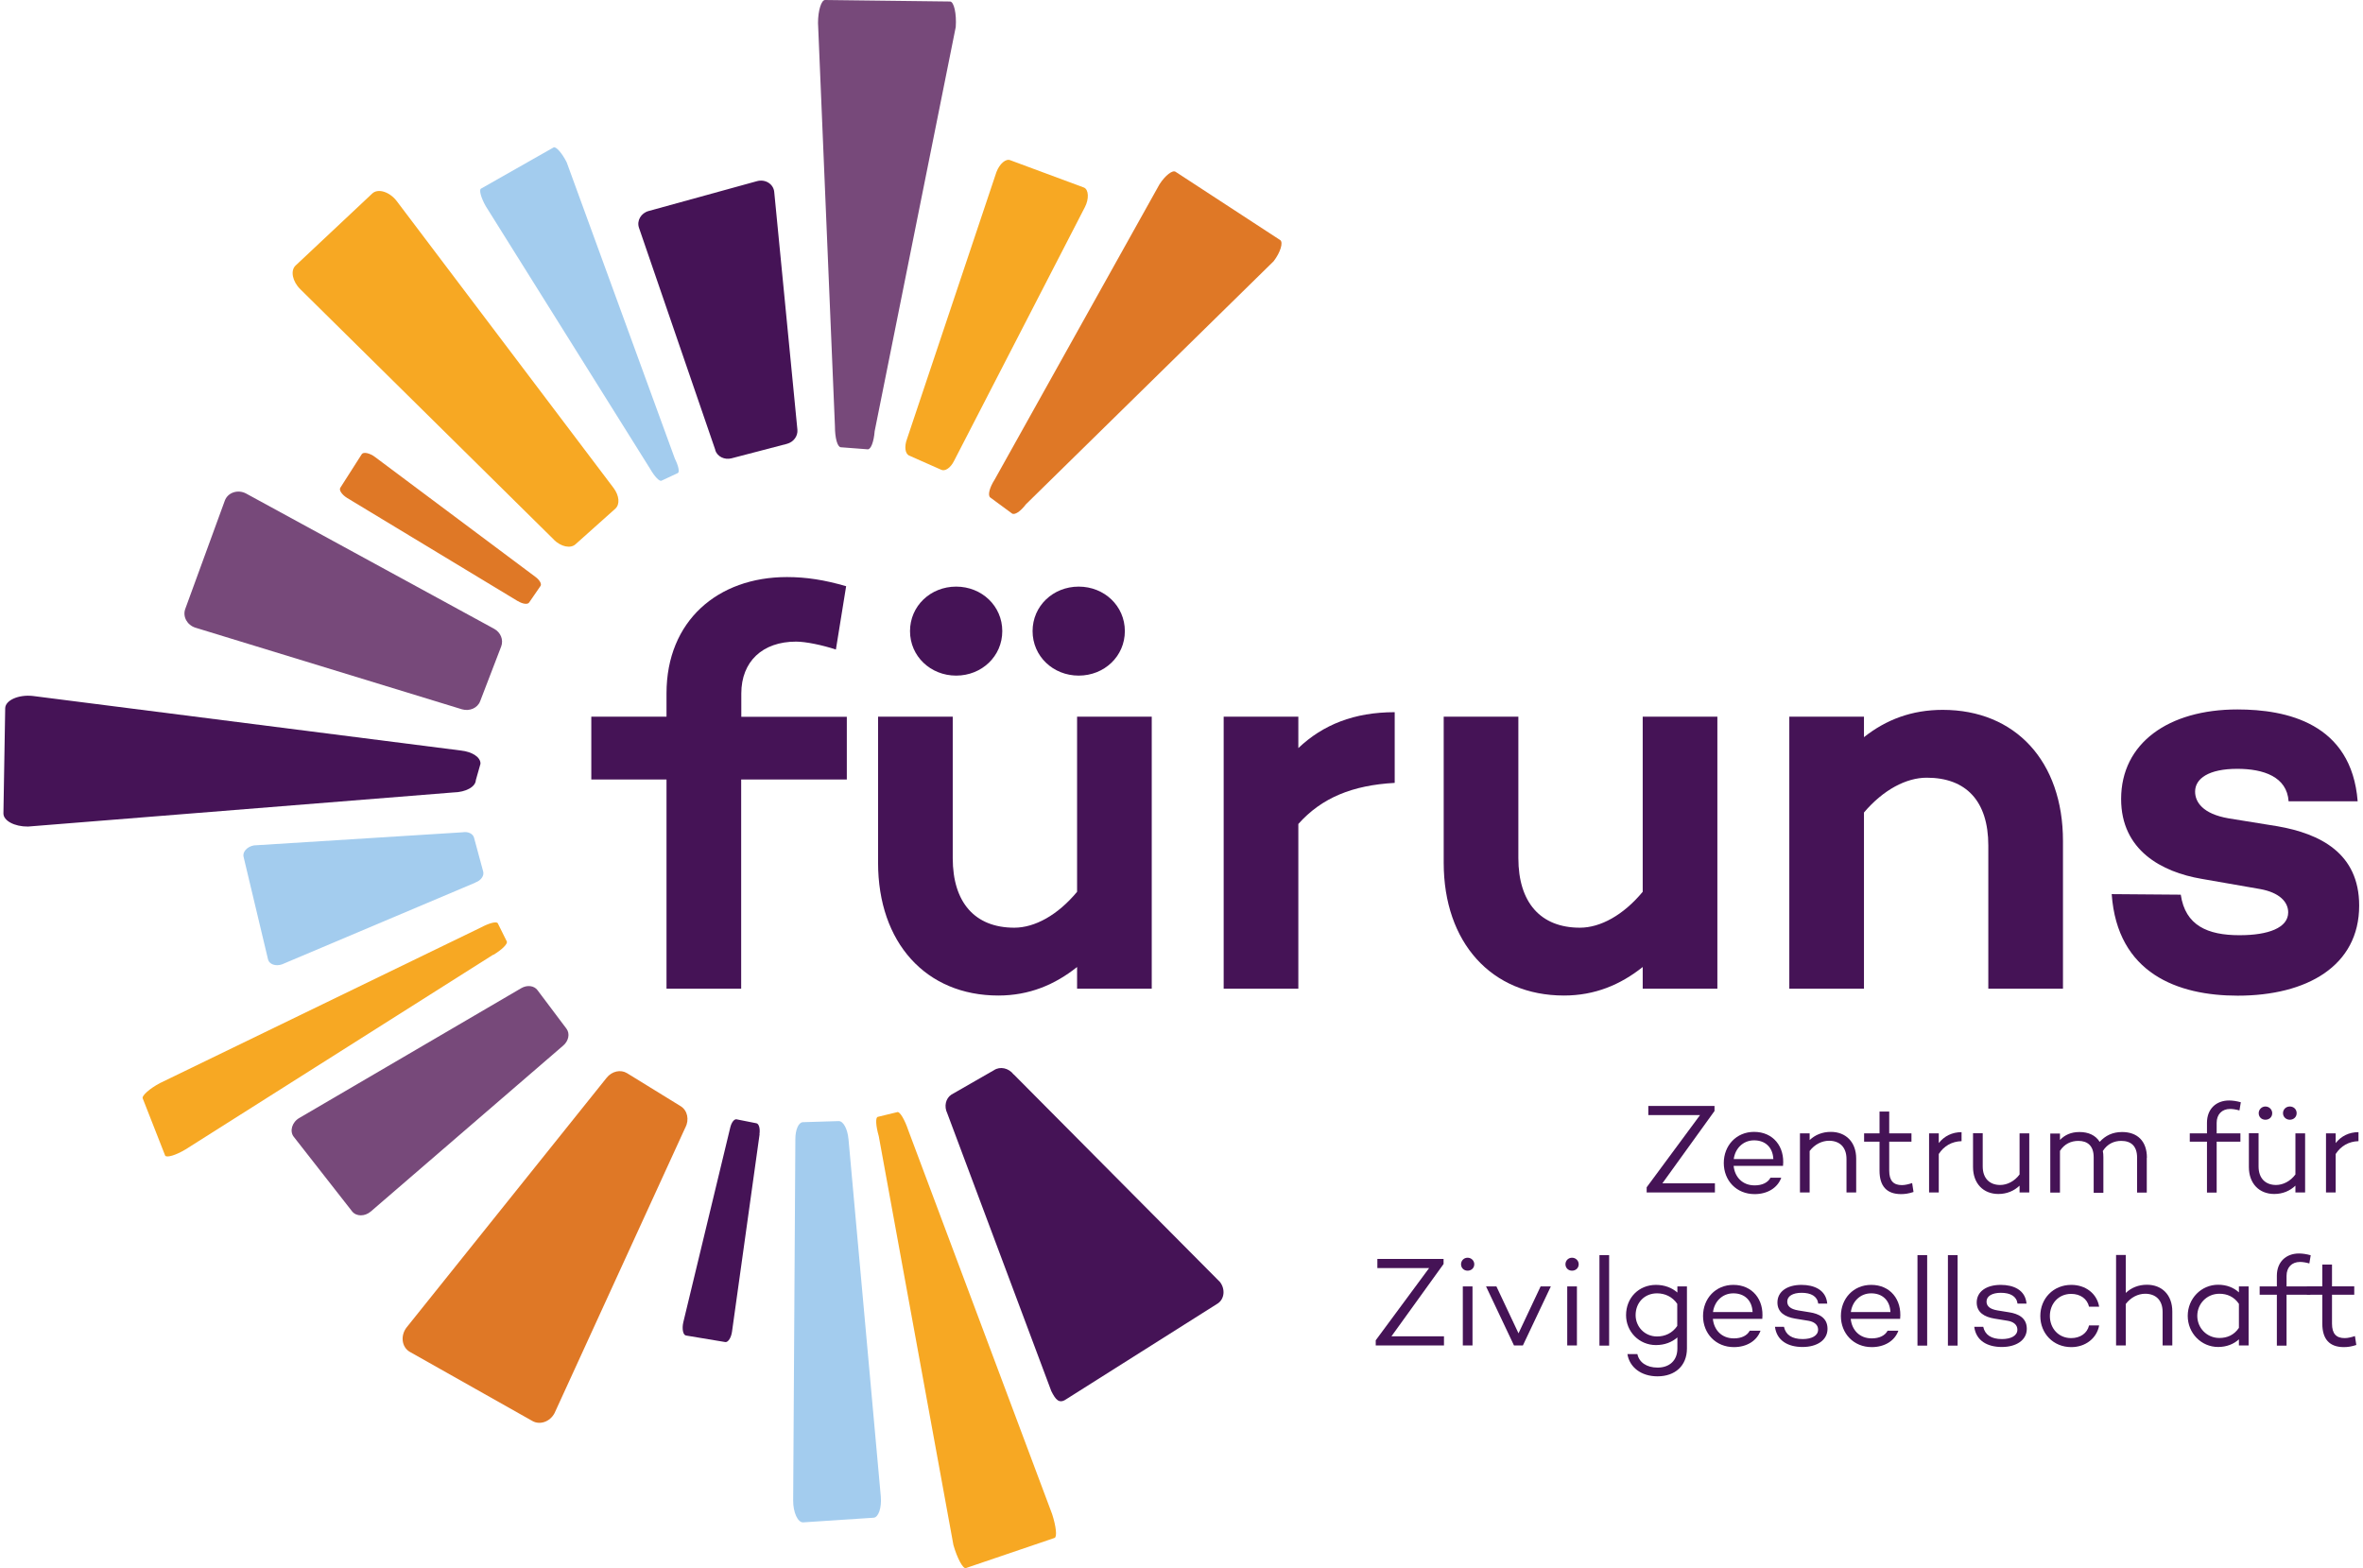 <?xml version="1.0" encoding="UTF-8"?> <svg xmlns="http://www.w3.org/2000/svg" id="Ebene_2" data-name="Ebene 2" viewBox="0 0 172.62 114.89" width="220" height="146"><defs><style> .cls-1 { fill: #df7826; } .cls-1, .cls-2, .cls-3, .cls-4, .cls-5 { stroke-width: 0px; } .cls-2 { fill: #77497a; } .cls-3 { fill: #451356; } .cls-4 { fill: #f7a823; } .cls-5 { fill: #a3ccee; } </style></defs><g id="Ebene_1-2" data-name="Ebene 1"><g><g id="Kreis"><path class="cls-3" d="m52.16,32.98l-5.6-16.3c-.17-.51.15-1.07.71-1.22l7.95-2.19c.6-.16,1.19.21,1.25.78l1.7,17.44c.04.46-.28.9-.77,1.03l-4.06,1.06c-.51.13-1.03-.12-1.19-.59"></path><path class="cls-2" d="m41.02,76.6l-14.1,12.16c-.44.38-1.06.38-1.37,0l-4.28-5.47c-.32-.41-.13-1.07.41-1.38l16.26-9.51c.43-.25.94-.19,1.19.15l2.12,2.82c.27.36.16.9-.24,1.24"></path><path class="cls-4" d="m40.33,39.54l-18.58-18.35c-.58-.57-.74-1.37-.34-1.74l5.61-5.27c.42-.4,1.28-.13,1.8.56l15.88,21.01c.42.56.48,1.2.13,1.52l-2.92,2.61c-.37.33-1.06.18-1.59-.34"></path><path class="cls-5" d="m61.91,83.43l2.37,26.22c.07.82-.17,1.53-.53,1.55l-5.16.34c-.39.02-.74-.74-.73-1.61l.16-26.47c0-.7.24-1.23.55-1.24l2.63-.08c.33,0,.64.56.71,1.31"></path><path class="cls-3" d="m74.02,78.72l15.11,15.21c.4.52.33,1.24-.16,1.57l-11.11,7.02c-.52.36-.78.02-1.09-.6l-7.62-20.35c-.25-.51-.12-1.09.3-1.37l3.12-1.79c.45-.3,1.08-.16,1.44.31"></path><path class="cls-3" d="m32.97,58.06l-31.17,2.5c-.99.01-1.81-.43-1.8-.97l.13-7.7c.01-.58.97-1.01,2.01-.9l31.38,4c.84.09,1.45.5,1.43.97l-.34,1.2c-.02.49-.73.88-1.63.9"></path><path class="cls-3" d="m55.4,83.1l-2.02,14.46c-.06.45-.29.8-.49.77l-2.88-.48c-.22-.03-.31-.49-.2-.97l3.44-14.27c.09-.38.29-.63.46-.6l1.46.29c.18.04.28.38.22.8"></path><path class="cls-4" d="m66.2,32.16l6.55-19.55c.23-.61.69-1.01,1.02-.87l5.39,2c.35.14.39.83.07,1.44l-9.59,18.6c-.25.5-.65.77-.93.64l-2.35-1.04c-.3-.13-.37-.66-.16-1.22"></path><path class="cls-1" d="m49.95,82.63l-9.57,20.9c-.33.64-1.08.9-1.63.58l-8.99-5.07c-.59-.35-.69-1.21-.2-1.81l14.63-18.26c.39-.49,1.03-.63,1.5-.34l3.93,2.42c.5.31.64.99.34,1.57"></path><path class="cls-5" d="m34.57,64.67l-14.17,5.99c-.45.15-.91,0-1.01-.35l-1.79-7.51c-.11-.37.25-.77.75-.86l15.29-.96c.4-.07.76.1.84.4l.67,2.48c.08.31-.17.66-.58.8"></path><path class="cls-4" d="m35.88,69.95l-22.53,14.26c-.71.43-1.39.63-1.5.46l-1.64-4.18c-.11-.19.49-.73,1.27-1.14l23.51-11.4c.62-.33,1.15-.46,1.23-.3l.66,1.33c.08.17-.35.6-1,.99"></path><path class="cls-4" d="m66.3,82.83l10.53,28.1c.29.89.38,1.68.18,1.75l-6.5,2.21c-.21.07-.64-.74-.91-1.69l-5.47-29.96c-.22-.77-.25-1.37-.07-1.41l1.44-.35c.18-.04.53.55.8,1.35"></path><path class="cls-1" d="m72.62,35.14l12.08-21.64c.42-.65.96-1.07,1.18-.91l7.66,5c.24.16.02.9-.48,1.55l-18.15,17.81c-.4.53-.83.81-1.02.67l-1.59-1.17c-.2-.15-.06-.72.32-1.31"></path><path class="cls-2" d="m60.92,31.24l-1.24-29.56c0-.92.25-1.69.52-1.68l9.15.11c.29,0,.49.9.42,1.87l-5.94,29.61c-.06.78-.28,1.35-.51,1.33l-1.97-.15c-.25-.02-.43-.68-.43-1.52"></path><path class="cls-5" d="m47.38,34.35l-12.04-19.24c-.35-.61-.51-1.21-.35-1.29l5.32-3.02c.17-.09.63.43.96,1.1l7.92,21.7c.27.54.36.99.22,1.06l-1.2.56c-.15.07-.51-.31-.83-.87"></path><path class="cls-1" d="m37.68,44.04l-12.49-7.55c-.39-.24-.62-.58-.51-.75l1.57-2.46c.12-.19.58-.09.97.2l11.76,8.79c.31.23.47.52.37.66l-.84,1.22c-.11.15-.46.11-.82-.11"></path><path class="cls-2" d="m33.6,51.97l-19.53-5.98c-.61-.19-.95-.81-.75-1.37l2.9-7.94c.22-.6.96-.84,1.56-.52l18.17,9.91c.48.26.7.81.52,1.29l-1.54,4.01c-.19.51-.78.76-1.33.6"></path></g><g id="Zentrum"><g><path class="cls-3" d="m121.54,86.7h3.85v.67h-5v-.38l3.91-5.29h-3.79v-.67h4.85v.37l-3.82,5.3Z"></path><path class="cls-3" d="m130.38,85.42h-3.62c.08.8.63,1.43,1.54,1.43.55,0,.97-.2,1.16-.56h.79c-.27.75-1.02,1.2-1.95,1.2-1.34,0-2.26-1-2.26-2.28s.92-2.28,2.22-2.28c1.39,0,2.26,1.07,2.12,2.49Zm-3.61-.5h2.9c-.04-.86-.59-1.37-1.41-1.37s-1.39.61-1.49,1.37Z"></path><path class="cls-3" d="m135.74,84.89v2.48h-.71v-2.45c0-.88-.51-1.34-1.28-1.34-.51,0-1.05.26-1.42.75v3.04h-.71v-4.33h.71v.49c.4-.38.93-.6,1.55-.6,1.1,0,1.86.74,1.86,1.96Z"></path><path class="cls-3" d="m139.95,87.33c-.35.12-.65.16-.92.16-1.06,0-1.58-.59-1.58-1.72v-2.12h-1.13v-.61h1.13v-1.6h.71v1.6h1.63v.61h-1.63v2.12c0,.75.32,1.06.93,1.06.24,0,.51-.07.75-.15l.1.65Z"></path><path class="cls-3" d="m141.79,83.75c.4-.51.98-.8,1.67-.8v.66c-.71.02-1.29.35-1.67.94v2.82h-.71v-4.33h.71v.71Z"></path><path class="cls-3" d="m147.71,83.04h.71v4.33h-.71v-.5c-.4.38-.93.61-1.55.61-1.1,0-1.86-.76-1.86-1.98v-2.47h.71v2.43c0,.88.51,1.36,1.28,1.36.51,0,1.05-.27,1.42-.77v-3.03Z"></path><path class="cls-3" d="m157.03,84.82v2.56h-.71v-2.56c0-.86-.45-1.23-1.16-1.23-.52,0-1.01.21-1.35.74.03.14.04.29.04.46v2.6h-.71v-2.6c0-.85-.46-1.2-1.12-1.2-.54,0-1.02.22-1.35.73v3.06h-.71v-4.33h.71v.47c.35-.36.8-.58,1.43-.58.66,0,1.18.24,1.48.72.42-.46.95-.72,1.64-.72,1.1,0,1.82.64,1.82,1.89Z"></path><path class="cls-3" d="m162.15,83.04h1.74v.61h-1.74v3.73h-.71v-3.73h-1.26v-.61h1.26v-.78c0-1.01.67-1.63,1.62-1.63.25,0,.54.04.86.13l-.1.6c-.23-.07-.5-.11-.68-.11-.61,0-.99.4-.99,1.02v.78Z"></path><path class="cls-3" d="m167.92,83.04h.71v4.33h-.71v-.5c-.4.38-.93.61-1.55.61-1.1,0-1.86-.76-1.86-1.98v-2.47h.71v2.43c0,.88.51,1.36,1.28,1.36.51,0,1.05-.27,1.42-.77v-3.03Zm-2.69-1.48c0-.27.22-.49.49-.49s.5.21.5.49-.21.48-.5.48-.49-.21-.49-.48Zm1.78,0c0-.27.21-.49.5-.49s.5.21.5.49-.22.48-.5.48-.5-.21-.5-.48Z"></path><path class="cls-3" d="m170.87,83.75c.4-.51.98-.8,1.67-.8v.66c-.71.02-1.29.35-1.67.94v2.82h-.71v-4.33h.71v.71Z"></path></g><g><path class="cls-3" d="m101.69,97.91h3.85v.67h-5v-.38l3.91-5.29h-3.79v-.67h4.85v.37l-3.82,5.3Z"></path><path class="cls-3" d="m106.79,92.63c0-.27.21-.48.48-.48s.49.21.49.48-.21.47-.49.47-.48-.21-.48-.47Zm.13,1.62h.71v4.33h-.71v-4.33Z"></path><path class="cls-3" d="m112.61,94.25h.76l-2.05,4.33h-.65l-2.05-4.33h.76l1.62,3.44,1.62-3.44Z"></path><path class="cls-3" d="m114.44,92.63c0-.27.21-.48.48-.48s.49.21.49.48-.21.47-.49.47-.48-.21-.48-.47Zm.13,1.62h.71v4.33h-.71v-4.33Z"></path><path class="cls-3" d="m116.93,91.96h.71v6.63h-.71v-6.63Z"></path><path class="cls-3" d="m122.63,94.25h.71v4.55c0,1.27-.87,2.04-2.16,2.04-1.2,0-2.05-.67-2.2-1.63h.73c.12.59.66.99,1.48.99.87,0,1.45-.52,1.45-1.4v-.81c-.4.35-.94.56-1.57.56-1.24,0-2.19-.99-2.19-2.19,0-1.28.94-2.22,2.19-2.22.63,0,1.17.21,1.57.56v-.45Zm0,2.9v-1.62c-.36-.53-.91-.77-1.48-.77-.92,0-1.57.68-1.57,1.6,0,.83.65,1.56,1.57,1.56.57,0,1.11-.23,1.48-.77Z"></path><path class="cls-3" d="m128.86,96.63h-3.62c.08.8.63,1.43,1.54,1.43.55,0,.97-.2,1.16-.56h.79c-.27.75-1.02,1.2-1.95,1.2-1.33,0-2.26-1-2.26-2.28s.92-2.28,2.22-2.28c1.39,0,2.26,1.07,2.12,2.49Zm-3.61-.5h2.9c-.04-.86-.59-1.37-1.41-1.37s-1.39.61-1.49,1.37Z"></path><path class="cls-3" d="m130.45,97.22c.13.58.58.89,1.37.89.67,0,1.13-.25,1.13-.69,0-.36-.29-.58-.71-.65l-.98-.16c-.71-.12-1.29-.44-1.29-1.18,0-.8.71-1.29,1.76-1.29.91,0,1.8.35,1.89,1.37h-.66c-.07-.54-.53-.79-1.22-.79-.65,0-1.05.25-1.05.64,0,.32.21.55.8.65l.86.14c.63.1,1.29.38,1.29,1.21s-.77,1.33-1.83,1.33-1.89-.46-2.02-1.48h.66Z"></path><path class="cls-3" d="m138.96,96.63h-3.62c.08.8.63,1.43,1.54,1.43.55,0,.97-.2,1.16-.56h.79c-.27.75-1.02,1.2-1.95,1.2-1.33,0-2.26-1-2.26-2.28s.92-2.28,2.22-2.28c1.39,0,2.26,1.07,2.12,2.49Zm-3.61-.5h2.9c-.04-.86-.59-1.37-1.41-1.37s-1.39.61-1.49,1.37Z"></path><path class="cls-3" d="m140.23,91.96h.71v6.63h-.71v-6.63Z"></path><path class="cls-3" d="m142.46,91.96h.71v6.63h-.71v-6.63Z"></path><path class="cls-3" d="m145.05,97.22c.13.58.58.89,1.37.89.67,0,1.13-.25,1.13-.69,0-.36-.29-.58-.71-.65l-.98-.16c-.71-.12-1.29-.44-1.29-1.18,0-.8.71-1.29,1.76-1.29.91,0,1.8.35,1.89,1.37h-.66c-.07-.54-.53-.79-1.22-.79-.65,0-1.05.25-1.05.64,0,.32.21.55.8.65l.86.14c.63.1,1.29.38,1.29,1.21s-.77,1.33-1.83,1.33-1.89-.46-2.02-1.48h.66Z"></path><path class="cls-3" d="m152.8,97.11h.74c-.17.94-1,1.59-2.04,1.59-1.32,0-2.27-1-2.27-2.28s.95-2.28,2.27-2.28c1.05,0,1.88.64,2.04,1.6h-.74c-.13-.57-.63-.94-1.31-.94-.94,0-1.56.73-1.56,1.62s.62,1.62,1.56,1.62c.67,0,1.18-.36,1.31-.93Z"></path><path class="cls-3" d="m158.9,96.1v2.48h-.71v-2.45c0-.88-.51-1.34-1.28-1.34-.51,0-1.05.26-1.42.75v3.04h-.71v-6.63h.71v2.78c.4-.38.93-.6,1.55-.6,1.1,0,1.86.74,1.86,1.96Z"></path><path class="cls-3" d="m163.78,94.25h.71v4.33h-.71v-.45c-.38.35-.91.56-1.52.56-1.24,0-2.23-1.01-2.23-2.28s.99-2.28,2.23-2.28c.62,0,1.14.21,1.52.56v-.45Zm0,3.05v-1.77c-.35-.52-.86-.74-1.43-.74-.92,0-1.62.73-1.62,1.62s.7,1.62,1.62,1.62c.57,0,1.07-.21,1.43-.74Z"></path><path class="cls-3" d="m167.27,94.25h1.74v.61h-1.74v3.73h-.71v-3.73h-1.26v-.61h1.26v-.78c0-1.01.67-1.63,1.62-1.63.25,0,.54.04.86.13l-.1.6c-.23-.07-.5-.11-.68-.11-.61,0-.99.4-.99,1.02v.78Z"></path><path class="cls-3" d="m172.39,98.54c-.35.12-.65.16-.92.16-1.06,0-1.58-.59-1.58-1.72v-2.12h-1.13v-.61h1.13v-1.6h.71v1.6h1.63v.61h-1.63v2.12c0,.75.32,1.06.93,1.06.24,0,.51-.07.75-.15l.1.65Z"></path></g></g><g id="füruns"><g><path class="cls-3" d="m61.78,57.11h-7.73v15.33h-5.47v-15.33h-5.51v-4.6h5.51v-1.71c0-5.31,3.76-8.52,8.82-8.52,1.42,0,2.76.21,4.34.67l-.75,4.64c-1-.33-2.21-.58-2.92-.58-2.46,0-4.01,1.46-4.01,3.8v1.71h7.73v4.6Z"></path><path class="cls-3" d="m84.13,52.51v19.93h-5.47v-1.59c-1.63,1.3-3.51,2.09-5.77,2.09-5.31,0-8.81-3.88-8.81-9.73v-10.7h5.47v10.36c0,3.26,1.63,5.1,4.51,5.1,1.5,0,3.18-.92,4.6-2.63v-12.83h5.47Zm-17.71-6.27c0-1.84,1.5-3.26,3.38-3.26s3.38,1.42,3.38,3.26-1.5,3.26-3.38,3.26-3.38-1.42-3.38-3.26Zm8.98,0c0-1.84,1.5-3.26,3.38-3.26s3.38,1.42,3.38,3.26-1.5,3.26-3.38,3.26-3.38-1.42-3.38-3.26Z"></path><path class="cls-3" d="m101.93,52.18v5.18c-3.09.17-5.35,1.09-7.06,3.01v12.07h-5.47v-19.93h5.47v2.3c1.8-1.71,4.09-2.63,7.06-2.63Z"></path><path class="cls-3" d="m125.57,52.51v19.93h-5.47v-1.59c-1.63,1.3-3.51,2.09-5.77,2.09-5.31,0-8.81-3.88-8.81-9.73v-10.7h5.47v10.36c0,3.26,1.63,5.1,4.51,5.1,1.5,0,3.18-.92,4.6-2.63v-12.83h5.47Z"></path><path class="cls-3" d="m150.89,61.62v10.82h-5.47v-10.49c0-3.26-1.63-4.97-4.51-4.97-1.5,0-3.18.88-4.6,2.55v12.91h-5.47v-19.93h5.47v1.5c1.63-1.29,3.51-2,5.77-2,5.31,0,8.81,3.76,8.81,9.61Z"></path><path class="cls-3" d="m163.84,68.52c2.09,0,3.55-.54,3.55-1.67,0-.79-.67-1.46-2.05-1.71l-4.3-.75c-2.92-.5-5.89-2.09-5.89-5.85,0-4.09,3.47-6.56,8.52-6.56,3.59,0,8.36,1,8.81,6.73h-5.06c-.12-1.8-1.84-2.38-3.76-2.38-2.09,0-3.09.71-3.09,1.67,0,.75.54,1.63,2.46,1.96l3.59.58c3.09.54,5.97,1.96,5.97,5.81,0,4.43-3.84,6.6-8.9,6.6-4.39,0-8.82-1.63-9.23-7.44l5.06.04c.33,2.26,1.96,2.97,4.3,2.97Z"></path></g></g></g></g></svg> 